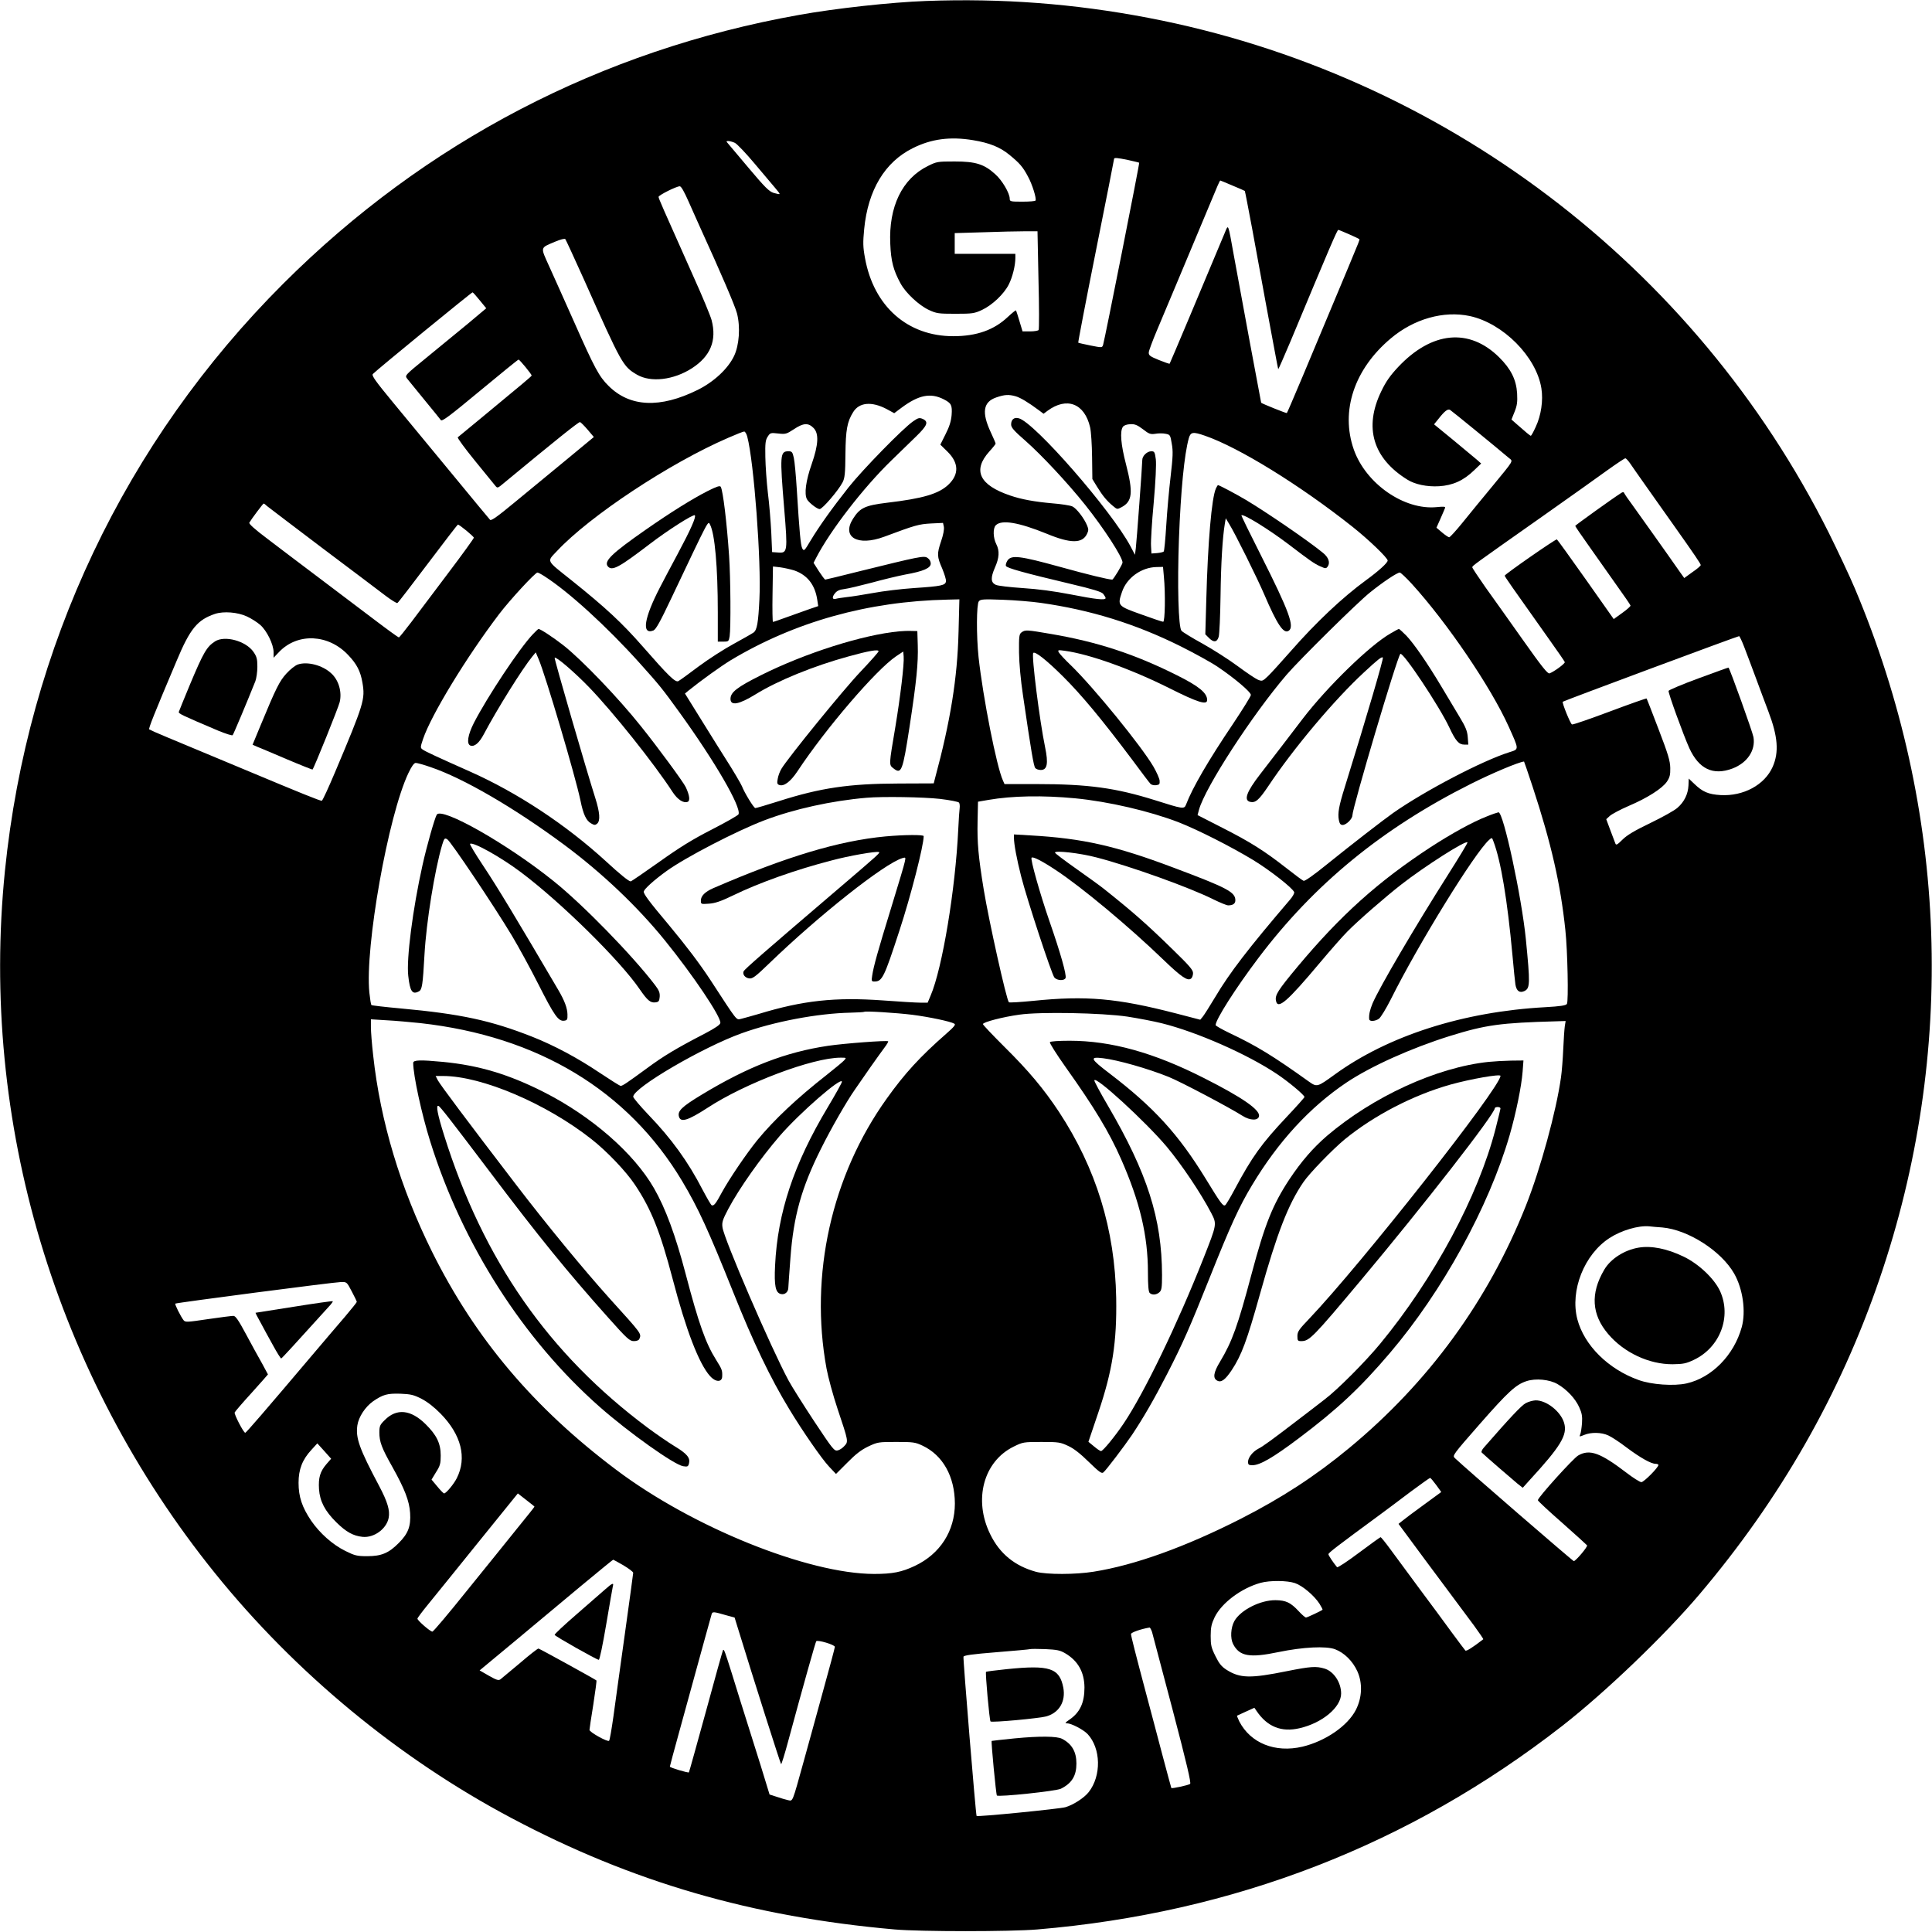 <?xml version="1.0" standalone="no"?>
<!DOCTYPE svg PUBLIC "-//W3C//DTD SVG 20010904//EN"
 "http://www.w3.org/TR/2001/REC-SVG-20010904/DTD/svg10.dtd">
<svg version="1.0" xmlns="http://www.w3.org/2000/svg"
 width="1370pt" height="1370pt" viewBox="0 0 1370 1370"
 preserveAspectRatio="xMidYMid meet">
<g transform="translate(0,1370) scale(0.1,-0.1)"
fill="#000000" stroke="none">
<path d="M6565 13693 c-245 -9 -640 -52 -900 -99 -1402 -250 -2650 -901 -3655
-1904 -1123 -1121 -1814 -2578 -1975 -4165 -180 -1781 356 -3575 1489 -4980
570 -707 1303 -1313 2103 -1737 855 -454 1707 -701 2718 -790 185 -16 818 -16
1010 0 1395 117 2644 602 3725 1445 306 239 723 639 969 929 575 678 999 1420
1279 2239 548 1601 486 3328 -174 4894 -37 88 -121 266 -185 395 -951 1900
-2741 3255 -4829 3654 -523 100 -1036 139 -1575 119z m335 -987 c116 -19 191
-49 258 -104 72 -59 95 -85 131 -153 31 -56 62 -157 54 -171 -2 -5 -44 -8 -94
-8 -83 0 -89 1 -89 21 0 39 -54 131 -103 174 -78 71 -139 90 -287 90 -121 0
-128 -1 -190 -32 -183 -90 -279 -289 -267 -552 5 -123 22 -188 73 -281 36 -67
130 -155 201 -188 54 -25 67 -27 188 -27 120 0 134 2 188 27 73 34 156 113
190 180 27 53 47 135 47 189 l0 29 -215 0 -215 0 0 73 0 74 203 6 c111 4 243
7 293 7 l91 0 7 -345 c5 -189 5 -349 1 -355 -3 -5 -30 -10 -60 -10 l-54 0 -22
73 c-11 39 -23 74 -25 76 -2 2 -28 -19 -57 -46 -98 -93 -222 -137 -387 -137
-325 0 -564 212 -626 553 -15 81 -15 111 -6 207 27 277 147 476 346 574 130
65 264 83 426 56z m-1689 -19 c15 -7 78 -73 140 -147 62 -74 128 -152 146
-173 19 -22 33 -40 31 -43 -2 -2 -21 2 -42 8 -32 10 -62 40 -174 173 -74 88
-142 168 -150 178 -14 15 -13 17 4 17 10 -1 31 -6 45 -13z m2790 -122 c40 -9
75 -17 77 -19 4 -4 -245 -1258 -256 -1292 -7 -20 -8 -20 -89 -4 -45 9 -84 18
-87 20 -2 3 54 295 125 650 71 355 129 648 129 653 0 10 20 9 101 -8z m739
-181 c47 -19 86 -37 87 -38 2 -2 25 -124 53 -272 27 -148 70 -381 95 -519 26
-137 55 -299 67 -360 11 -60 21 -111 22 -113 2 -1 40 87 86 195 280 671 332
793 340 793 7 0 142 -59 149 -66 4 -3 1 -10 -82 -209 -280 -671 -426 -1018
-432 -1024 -3 -3 -172 65 -182 73 -1 1 -146 780 -194 1046 -42 234 -38 222
-64 159 -154 -369 -388 -925 -391 -928 -2 -2 -36 10 -76 26 -64 26 -73 33 -72
54 1 13 27 83 57 154 30 72 95 227 145 345 91 218 257 614 286 683 9 20 17 37
19 37 1 0 41 -16 87 -36z m-3856 -116 c28 -62 65 -147 84 -188 141 -309 244
-548 258 -602 25 -97 16 -226 -21 -303 -43 -90 -143 -183 -258 -240 -267 -132
-481 -122 -632 29 -67 66 -99 126 -243 451 -66 149 -146 326 -177 395 -64 142
-67 130 41 176 38 16 68 24 73 18 4 -5 63 -133 131 -284 271 -608 277 -618
377 -677 98 -57 260 -38 390 46 131 85 177 196 139 341 -8 30 -65 168 -127
305 -229 513 -249 558 -249 569 1 12 124 74 150 75 10 1 32 -38 64 -111z
m-1481 -699 l45 -55 -131 -110 c-73 -60 -203 -167 -290 -238 -157 -128 -157
-128 -140 -151 10 -12 65 -80 123 -151 58 -70 110 -135 116 -143 9 -11 59 26
277 207 147 122 270 222 274 222 8 0 93 -104 93 -113 0 -5 -66 -60 -365 -307
-82 -68 -154 -127 -159 -131 -4 -4 50 -78 120 -164 71 -87 136 -167 145 -178
17 -21 17 -20 65 20 357 295 528 433 537 430 6 -2 30 -26 54 -54 l44 -52 -197
-163 c-109 -90 -272 -224 -363 -299 -122 -101 -168 -134 -176 -125 -6 6 -125
150 -265 320 -140 170 -328 397 -417 505 -133 161 -159 198 -149 209 31 32
702 581 707 579 4 -1 27 -27 52 -58z m7019 -110 c236 -51 472 -288 508 -512
14 -87 -2 -193 -40 -274 -16 -35 -31 -63 -35 -63 -5 0 -34 24 -103 85 l-34 30
22 55 c18 45 21 69 18 130 -6 98 -44 174 -128 257 -212 209 -477 184 -716 -70
-56 -60 -86 -102 -119 -171 -125 -257 -60 -476 186 -628 53 -33 138 -51 223
-46 98 6 174 40 250 114 l49 47 -29 26 c-17 14 -92 77 -167 139 l-138 113 30
37 c45 58 68 75 84 65 12 -7 328 -265 416 -340 31 -26 42 -8 -119 -204 -69
-83 -163 -198 -209 -255 -46 -57 -89 -104 -95 -104 -6 1 -29 16 -50 34 l-40
34 28 63 c16 35 30 70 33 77 4 10 -8 11 -59 6 -230 -23 -502 165 -588 408 -96
274 3 571 263 789 164 138 374 197 559 158z m-3731 -590 c55 -28 62 -41 57
-112 -4 -45 -16 -83 -43 -136 l-37 -74 51 -50 c80 -79 83 -160 7 -233 -69 -66
-181 -99 -436 -129 -156 -19 -192 -36 -241 -113 -83 -131 32 -198 221 -128
222 83 245 89 331 94 l86 4 6 -28 c3 -18 -4 -56 -19 -100 -31 -91 -30 -111 7
-195 16 -39 29 -80 27 -91 -4 -29 -32 -35 -227 -48 -90 -6 -221 -22 -290 -35
-69 -12 -153 -26 -186 -29 -33 -4 -67 -9 -77 -12 -26 -8 -30 11 -8 38 14 18
32 27 67 31 26 3 113 24 193 45 80 22 188 48 240 58 129 23 180 46 180 78 0
15 -9 31 -23 40 -25 17 -54 11 -495 -98 -123 -31 -226 -56 -230 -56 -4 0 -24
27 -45 59 l-38 60 17 33 c101 196 336 500 535 693 56 55 136 132 176 171 79
77 89 103 47 123 -24 10 -32 9 -68 -16 -71 -48 -359 -343 -459 -469 -120 -152
-208 -276 -269 -377 -44 -74 -47 -77 -59 -56 -12 23 -20 116 -39 419 -6 96
-15 196 -21 223 -9 42 -14 47 -38 47 -60 0 -62 -26 -30 -410 25 -302 23 -313
-43 -308 l-43 3 -6 140 c-4 77 -14 203 -24 280 -9 77 -17 192 -18 255 -2 98 1
120 17 144 17 27 21 28 74 22 52 -6 59 -4 111 30 67 45 102 47 139 10 40 -39
36 -118 -12 -256 -42 -119 -54 -212 -34 -250 13 -24 72 -70 90 -70 20 0 133
132 163 190 15 29 19 63 20 200 2 173 12 229 55 298 43 69 130 77 236 22 l55
-30 52 39 c121 90 205 107 298 60z m511 21 c34 -10 88 -42 166 -100 l32 -24
28 21 c137 101 263 52 302 -117 7 -30 13 -125 14 -211 l2 -156 33 -54 c40 -65
70 -101 112 -136 31 -26 31 -26 63 -9 76 41 82 104 31 302 -37 141 -45 237
-22 268 8 10 27 17 52 18 32 2 50 -6 90 -36 43 -34 54 -37 88 -32 21 4 54 4
72 0 32 -6 34 -8 44 -70 10 -53 8 -94 -8 -232 -11 -92 -25 -248 -31 -347 -6
-98 -14 -182 -18 -186 -4 -4 -25 -9 -47 -11 l-40 -3 -3 55 c-2 30 6 168 19
305 14 158 19 272 15 308 -7 52 -10 57 -32 57 -30 0 -64 -33 -64 -62 0 -36
-40 -578 -46 -627 l-6 -45 -32 61 c-136 254 -682 880 -792 907 -33 9 -54 -9
-54 -44 0 -22 19 -44 104 -118 109 -96 295 -294 421 -452 131 -164 265 -370
265 -409 0 -14 -65 -121 -73 -121 -26 0 -172 35 -373 91 -283 78 -343 85 -370
44 -9 -14 -14 -31 -11 -38 6 -15 128 -49 457 -127 165 -39 219 -56 233 -71 9
-12 17 -25 17 -30 0 -17 -70 -9 -248 26 -119 23 -231 38 -341 45 -90 6 -176
16 -190 23 -36 17 -37 50 -6 122 31 69 34 119 10 166 -23 44 -25 113 -4 134
41 42 163 21 362 -60 169 -70 252 -70 285 -1 11 23 12 33 1 59 -21 52 -76 123
-105 136 -15 7 -79 17 -143 22 -125 11 -218 28 -297 55 -219 74 -269 178 -149
312 25 27 45 53 45 56 0 4 -15 40 -34 80 -66 141 -55 216 39 248 59 20 87 22
137 8z m-1903 -287 c47 -177 100 -884 86 -1153 -8 -166 -17 -217 -41 -235 -11
-8 -74 -44 -140 -80 -67 -36 -179 -108 -249 -160 -70 -53 -135 -100 -145 -105
-21 -11 -71 38 -252 245 -147 168 -263 276 -508 472 -182 145 -173 128 -100
206 232 248 798 623 1215 803 55 24 105 44 112 44 7 0 17 -17 22 -37z m3246 7
c240 -83 673 -350 1045 -645 116 -92 250 -221 250 -240 0 -16 -65 -75 -153
-139 -167 -122 -354 -298 -532 -501 -68 -77 -141 -158 -163 -179 -39 -37 -42
-38 -72 -26 -17 7 -81 50 -143 96 -62 46 -173 117 -248 159 -75 41 -143 83
-151 92 -22 26 -30 322 -18 653 13 342 38 599 70 713 13 44 29 47 115 17z
m3015 -197 c14 -21 57 -82 95 -136 39 -55 82 -116 96 -136 14 -20 65 -92 114
-161 153 -216 195 -278 195 -287 0 -5 -26 -28 -59 -50 l-58 -42 -30 42 c-101
145 -286 404 -334 471 -32 43 -60 84 -62 90 -3 8 -9 8 -20 1 -56 -35 -327
-230 -327 -234 0 -4 44 -68 98 -144 53 -75 141 -199 194 -275 54 -75 99 -141
100 -146 2 -4 -24 -28 -58 -52 l-61 -44 -198 281 c-109 154 -201 282 -205 284
-7 5 -369 -247 -370 -257 0 -7 42 -67 323 -463 55 -77 101 -144 103 -150 3
-10 -74 -67 -108 -80 -13 -5 -54 46 -189 237 -95 134 -214 302 -266 374 -51
73 -93 136 -93 141 0 11 3 13 500 363 190 134 397 281 460 327 63 45 120 83
125 83 6 0 21 -17 35 -37z m-9666 -302 c12 -10 188 -143 391 -297 204 -153
405 -305 447 -337 42 -32 81 -56 86 -53 6 3 103 130 217 281 114 151 209 275
212 275 11 0 113 -84 113 -93 0 -5 -82 -119 -182 -251 -100 -133 -218 -289
-262 -348 -45 -59 -84 -108 -88 -108 -4 0 -83 57 -175 127 -93 70 -269 203
-393 297 -124 93 -287 217 -362 274 -92 69 -135 108 -130 116 15 26 97 135
101 135 3 1 14 -7 25 -18z m3738 -456 c92 -32 147 -101 163 -207 l7 -46 -59
-20 c-32 -11 -102 -36 -157 -56 -54 -20 -101 -36 -105 -36 -3 0 -5 88 -3 196
l3 197 52 -6 c29 -4 73 -14 99 -22z m2621 -42 c12 -124 8 -323 -5 -322 -7 0
-78 24 -158 53 -165 59 -167 61 -134 158 33 100 137 175 245 177 l46 1 6 -67z
m-4391 0 c170 -109 439 -354 672 -613 142 -158 163 -184 283 -350 252 -349
440 -672 420 -724 -3 -8 -88 -56 -189 -108 -139 -71 -229 -127 -375 -231 -106
-75 -196 -137 -201 -137 -13 0 -73 48 -176 143 -283 259 -628 487 -966 637
-225 100 -316 142 -333 155 -17 12 -17 16 3 75 58 171 308 581 539 885 76 100
256 295 272 295 5 0 28 -12 51 -27z m6149 -53 c252 -277 562 -734 687 -1012
75 -167 75 -160 5 -182 -191 -60 -597 -272 -823 -430 -71 -50 -302 -229 -468
-363 -97 -79 -159 -122 -168 -119 -9 3 -63 44 -122 90 -156 122 -255 185 -454
286 l-176 90 10 38 c44 159 377 672 621 957 94 109 503 513 592 584 92 74 192
141 211 141 6 0 45 -36 85 -80z m-3214 -342 c-8 -325 -57 -631 -167 -1038 l-9
-35 -248 -1 c-354 -1 -555 -31 -850 -125 -85 -27 -160 -49 -167 -49 -11 0 -78
110 -95 155 -5 14 -67 119 -116 195 -23 36 -97 154 -165 264 l-123 198 24 20
c93 75 230 173 300 216 456 273 973 418 1538 430 l84 2 -6 -232z m583 207
c353 -50 670 -148 990 -307 96 -48 215 -113 264 -146 119 -80 236 -179 236
-200 0 -9 -58 -102 -128 -207 -172 -255 -287 -452 -332 -571 -13 -33 -22 -31
-221 32 -278 87 -473 114 -840 114 l-226 0 -11 25 c-45 97 -142 591 -173 875
-16 154 -15 375 2 396 12 15 32 16 169 11 85 -3 207 -13 270 -22z m-5630 -96
c31 -14 73 -41 95 -60 47 -41 95 -139 95 -194 l0 -39 40 42 c131 136 349 126
489 -23 61 -64 87 -114 101 -196 20 -117 12 -146 -194 -634 -46 -109 -88 -201
-94 -203 -9 -3 -154 56 -517 208 -107 45 -412 172 -580 242 -66 27 -123 53
-127 56 -6 6 34 107 194 485 96 230 148 292 273 334 61 20 160 12 225 -18z
m10618 -216 c17 -43 53 -141 82 -218 28 -77 69 -185 90 -241 67 -176 76 -288
30 -392 -57 -128 -207 -209 -369 -200 -87 5 -128 23 -186 79 l-40 38 -2 -49
c-3 -61 -30 -117 -79 -159 -20 -18 -106 -66 -191 -107 -112 -54 -166 -86 -198
-118 -36 -36 -45 -41 -50 -28 -4 10 -20 52 -36 95 l-29 78 25 23 c14 13 74 45
134 71 134 57 238 124 271 172 20 30 25 48 24 97 -1 51 -15 98 -83 275 -45
118 -83 216 -85 218 -2 2 -119 -39 -260 -92 -142 -53 -262 -95 -269 -92 -11 4
-73 156 -65 161 8 7 1239 465 1250 465 3 1 20 -34 36 -76z m-1499 -995 c131
-399 197 -688 231 -1013 16 -147 23 -507 11 -524 -7 -11 -47 -17 -153 -23
-583 -32 -1114 -202 -1494 -478 -123 -89 -125 -90 -182 -50 -257 184 -372 254
-564 345 -54 26 -98 51 -98 56 0 39 142 262 302 474 396 525 879 921 1507
1236 149 75 339 155 378 159 1 0 29 -82 62 -182z m-7815 142 c231 -78 594
-289 946 -550 268 -199 520 -438 715 -679 201 -248 399 -543 393 -585 -2 -13
-36 -36 -108 -74 -205 -106 -296 -161 -415 -249 -138 -101 -170 -123 -184
-123 -6 0 -74 43 -152 95 -155 104 -320 192 -474 253 -294 116 -508 162 -933
201 -111 10 -205 21 -208 24 -4 3 -10 43 -15 89 -32 321 133 1253 277 1556 24
50 40 72 52 72 10 0 58 -13 106 -30z m4571 -221 c237 -23 528 -91 733 -170
138 -54 374 -174 529 -268 118 -72 278 -197 290 -227 3 -7 -10 -31 -29 -53
-299 -350 -428 -518 -532 -693 -37 -62 -76 -123 -86 -136 l-19 -23 -173 45
c-417 108 -637 127 -1010 89 -92 -9 -171 -14 -174 -10 -17 16 -142 578 -178
797 -39 239 -47 333 -44 485 l3 140 75 13 c168 29 385 33 615 11z m-960 -4
c73 -9 132 -20 136 -27 4 -7 6 -24 4 -38 -2 -14 -7 -81 -10 -150 -20 -425
-113 -987 -196 -1180 l-21 -50 -52 0 c-28 0 -148 7 -266 16 -339 24 -565 0
-880 -96 -52 -15 -109 -31 -126 -35 -35 -7 -21 -24 -216 275 -78 119 -173 244
-297 393 -139 165 -181 222 -176 236 6 20 75 82 161 144 134 97 499 286 694
360 210 80 478 139 725 160 116 10 404 5 520 -8z m-195 -1531 c117 -15 270
-47 297 -63 12 -6 -1 -22 -58 -72 -184 -161 -294 -281 -421 -459 -392 -547
-549 -1252 -427 -1915 11 -60 46 -189 78 -285 77 -230 78 -232 49 -263 -13
-15 -34 -29 -48 -32 -24 -6 -35 8 -167 207 -77 117 -159 247 -181 288 -124
229 -460 1008 -469 1087 -5 35 1 54 41 130 79 148 228 359 365 518 141 163
441 424 441 384 0 -7 -45 -88 -100 -180 -242 -404 -356 -748 -374 -1123 -7
-144 3 -193 41 -202 28 -7 53 14 53 45 0 9 7 104 15 212 22 297 79 498 216
772 72 145 183 338 242 422 23 33 73 105 111 160 39 55 83 117 99 138 16 21
27 40 25 43 -8 8 -312 -15 -427 -32 -300 -45 -564 -146 -896 -347 -142 -86
-173 -116 -160 -157 13 -41 64 -25 200 63 270 177 748 357 946 357 42 0 42 0
24 -20 -10 -11 -66 -57 -124 -103 -208 -163 -372 -317 -491 -462 -77 -95 -198
-273 -251 -370 -43 -80 -56 -97 -72 -92 -5 1 -34 52 -66 112 -102 198 -221
362 -383 530 -59 62 -108 120 -108 128 0 63 493 351 769 450 231 83 538 141
771 146 52 1 96 4 98 6 7 7 229 -7 342 -21z m1525 -13 c77 -12 187 -33 243
-47 250 -62 608 -220 817 -360 81 -54 195 -149 195 -163 0 -4 -57 -68 -126
-141 -179 -190 -246 -284 -368 -512 -31 -59 -62 -110 -68 -114 -15 -10 -33 15
-138 187 -195 318 -369 508 -682 747 -138 105 -144 120 -46 108 107 -13 320
-74 464 -132 85 -34 433 -218 524 -276 55 -35 113 -36 118 -2 6 45 -119 132
-388 268 -358 182 -661 266 -956 266 -79 0 -135 -4 -139 -10 -4 -6 47 -86 112
-178 203 -285 309 -461 393 -652 133 -302 190 -542 190 -803 0 -90 4 -137 12
-145 17 -17 48 -15 70 5 15 14 18 32 18 122 -1 399 -104 722 -384 1201 -53 90
-96 171 -96 178 0 42 363 -291 513 -469 106 -127 240 -326 315 -469 42 -81 42
-79 -55 -325 -185 -467 -418 -950 -565 -1169 -62 -92 -147 -196 -161 -196 -7
1 -29 16 -50 34 l-39 32 71 210 c100 296 131 498 126 809 -9 488 -143 921
-406 1321 -107 162 -216 292 -386 460 -84 84 -153 156 -153 162 0 14 142 51
259 67 145 21 583 13 766 -14z m-5014 -46 c834 -93 1472 -478 1856 -1120 115
-193 186 -348 363 -790 141 -353 263 -608 397 -828 93 -154 230 -352 282 -407
l49 -52 81 81 c59 60 98 90 148 114 66 31 72 32 198 32 120 0 135 -2 186 -26
145 -68 229 -219 230 -410 0 -195 -104 -358 -284 -443 -93 -44 -158 -57 -289
-57 -468 1 -1286 330 -1828 738 -585 440 -998 928 -1305 1544 -225 453 -368
926 -419 1396 -9 78 -16 168 -16 199 l0 56 113 -7 c61 -3 169 -13 238 -20z
m8115 -22 c-3 -21 -8 -94 -11 -163 -3 -69 -10 -159 -16 -200 -34 -242 -145
-647 -249 -910 -267 -673 -690 -1253 -1254 -1719 -239 -198 -478 -353 -766
-500 -393 -200 -754 -330 -1045 -376 -129 -21 -331 -21 -408 -1 -150 41 -258
128 -325 266 -121 245 -48 517 166 622 65 32 70 33 197 33 121 0 134 -2 189
-28 40 -18 87 -55 147 -114 74 -72 91 -84 103 -74 20 16 150 188 203 266 80
120 157 253 248 430 113 220 162 332 303 685 146 366 209 505 301 657 185 308
408 551 668 726 173 116 460 245 735 331 255 79 357 93 756 104 l64 2 -6 -37z
m691 -1427 c183 -16 418 -166 510 -327 62 -109 84 -268 54 -379 -55 -200 -213
-360 -392 -400 -89 -20 -248 -9 -339 24 -216 77 -386 246 -435 431 -53 204 49
460 228 576 85 55 205 90 282 83 17 -2 58 -6 92 -8z m-9293 -453 c20 -37 36
-71 36 -75 0 -3 -38 -51 -84 -105 -46 -54 -140 -163 -208 -244 -369 -436 -493
-579 -499 -579 -12 0 -80 132 -75 144 2 6 56 69 120 139 64 71 116 130 116
131 0 1 -19 36 -42 78 -24 41 -74 134 -113 206 -54 101 -75 131 -90 131 -11 0
-92 -10 -180 -23 -148 -22 -161 -23 -173 -8 -20 25 -64 113 -59 118 6 6 1124
152 1174 153 42 1 42 1 77 -66z m8551 -658 c65 -38 124 -100 153 -163 20 -44
23 -65 20 -115 -3 -34 -8 -70 -13 -79 -7 -17 -5 -17 29 -3 48 20 122 19 171
-4 22 -10 81 -48 130 -86 98 -73 173 -115 205 -115 11 0 20 -4 20 -8 0 -18
-103 -122 -121 -122 -10 0 -58 30 -106 67 -186 142 -261 169 -342 122 -35 -20
-286 -298 -286 -317 0 -5 77 -77 172 -160 95 -84 174 -156 177 -160 6 -10 -81
-112 -94 -112 -7 0 -770 660 -844 731 -18 17 -14 23 178 242 200 228 256 279
330 303 65 22 165 12 221 -21z m-8056 -104 c41 -21 90 -59 135 -105 147 -150
188 -313 115 -458 -21 -42 -76 -108 -90 -108 -4 0 -26 22 -48 49 l-41 49 32
53 c29 45 33 61 33 118 0 86 -29 145 -107 222 -105 104 -206 114 -290 29 -34
-33 -38 -43 -38 -88 0 -65 16 -109 90 -240 90 -161 122 -244 128 -330 6 -94
-13 -146 -80 -213 -71 -72 -123 -94 -224 -94 -73 0 -88 4 -155 37 -91 45 -181
125 -243 215 -64 95 -89 169 -89 268 0 96 27 165 92 235 l41 45 49 -54 49 -55
-34 -39 c-45 -53 -57 -96 -52 -177 6 -86 42 -155 123 -235 69 -68 119 -96 186
-103 82 -8 170 57 185 135 10 52 -8 113 -66 223 -143 269 -169 343 -156 433 9
59 55 130 111 170 70 48 100 57 195 54 73 -3 94 -8 149 -36z m7195 -611 l36
-50 -127 -93 c-69 -50 -137 -101 -151 -113 l-25 -20 85 -115 c46 -63 151 -204
233 -314 82 -110 180 -242 218 -293 38 -52 67 -95 65 -96 -76 -59 -121 -87
-127 -80 -5 5 -48 63 -97 129 -48 66 -151 206 -229 310 -77 105 -169 229 -205
278 -35 48 -67 87 -70 87 -3 0 -72 -50 -154 -111 -81 -61 -151 -107 -155 -102
-28 34 -61 83 -61 92 0 10 63 58 365 280 49 36 148 110 219 164 72 53 133 97
137 97 4 0 23 -23 43 -50z m-6394 -154 c0 -2 -54 -70 -121 -152 -66 -82 -226
-281 -356 -441 -129 -161 -240 -293 -247 -293 -15 0 -106 79 -106 92 0 5 33
49 73 98 39 48 199 245 355 439 l284 351 59 -46 c32 -25 59 -46 59 -48z m631
-416 c38 -23 69 -46 69 -53 0 -7 -27 -201 -59 -432 -32 -231 -69 -494 -81
-585 -13 -91 -26 -169 -31 -174 -9 -11 -139 61 -139 77 0 7 12 87 27 179 14
93 25 170 22 172 -14 11 -404 226 -411 226 -6 0 -65 -46 -131 -103 -67 -56
-129 -108 -138 -115 -14 -10 -27 -6 -82 25 l-66 38 247 205 c135 113 347 289
471 393 124 103 227 187 229 187 2 0 35 -18 73 -40z m4762 -126 c53 -18 137
-89 174 -147 13 -21 23 -40 21 -42 -9 -8 -109 -55 -117 -55 -6 0 -30 21 -53
46 -56 60 -89 76 -163 77 -108 1 -248 -70 -292 -148 -26 -47 -30 -122 -9 -163
45 -87 116 -100 322 -57 174 36 337 44 401 20 66 -25 125 -84 158 -156 38 -84
34 -186 -10 -273 -58 -114 -216 -223 -380 -262 -193 -45 -367 25 -447 179 -10
22 -18 40 -16 41 2 1 30 14 63 29 l60 27 15 -22 c76 -113 177 -153 305 -123
162 37 295 149 295 246 0 79 -53 158 -118 177 -59 18 -99 15 -265 -18 -261
-53 -334 -51 -429 9 -36 23 -53 44 -79 97 -30 60 -34 78 -34 144 0 61 6 85 28
132 50 102 189 206 326 244 66 18 189 17 244 -2z m-4026 -230 l52 -14 21 -68
c116 -378 305 -972 309 -972 3 0 26 73 50 163 110 407 194 703 199 709 11 11
132 -25 132 -40 0 -7 -41 -160 -91 -340 -49 -180 -108 -392 -130 -472 -83
-299 -76 -282 -111 -275 -17 4 -53 14 -81 24 l-50 16 -23 75 c-12 41 -61 199
-109 350 -48 151 -109 347 -136 435 -49 155 -55 173 -62 164 -2 -2 -57 -197
-121 -434 -65 -236 -119 -431 -121 -433 -5 -5 -135 33 -135 41 0 4 30 114 66
245 36 130 78 284 94 342 52 191 131 475 136 493 6 20 11 20 111 -9z m3012
-116 c5 -18 71 -267 146 -552 100 -381 133 -521 124 -526 -15 -10 -128 -34
-133 -29 -1 2 -31 112 -66 244 -35 132 -82 312 -106 400 -83 312 -114 434
-114 448 0 11 71 36 132 46 3 0 11 -14 17 -31z m-615 -152 c90 -53 135 -133
136 -242 0 -109 -32 -178 -109 -230 -28 -19 -31 -24 -16 -24 32 0 117 -45 147
-76 95 -102 99 -296 8 -412 -33 -42 -110 -91 -165 -107 -42 -12 -625 -70 -630
-62 -6 9 -97 1118 -93 1129 4 10 60 18 234 32 126 10 234 20 239 22 6 2 54 2
108 0 82 -4 104 -8 141 -30z"/>
<path d="M5014 10216 c-107 -55 -257 -148 -439 -275 -238 -166 -294 -221 -265
-257 30 -35 77 -10 297 158 128 98 310 214 320 204 11 -10 -28 -99 -120 -271
-50 -93 -107 -201 -127 -240 -113 -218 -132 -338 -47 -306 18 7 48 61 127 228
274 577 260 551 275 523 34 -66 55 -299 55 -622 l0 -208 39 0 c37 0 39 2 45
38 9 58 7 411 -4 572 -16 235 -43 459 -59 488 -6 10 -30 2 -97 -32z"/>
<path d="M8622 10236 c-30 -67 -57 -377 -68 -787 l-7 -247 27 -27 c33 -33 57
-29 68 10 5 17 11 147 13 290 3 233 14 414 31 515 l6 35 24 -40 c41 -65 199
-384 248 -498 92 -215 138 -284 174 -260 44 28 2 141 -195 532 -79 156 -142
285 -140 287 12 13 192 -98 332 -204 153 -117 185 -139 225 -157 40 -18 43
-18 55 -2 19 27 6 65 -34 97 -106 87 -402 289 -546 375 -74 44 -190 105 -198
105 -2 0 -9 -11 -15 -24z"/>
<path d="M3779 9203 c-96 -101 -322 -442 -418 -628 -44 -86 -54 -151 -25 -162
28 -10 62 18 95 81 96 181 273 464 344 551 l24 29 20 -47 c49 -114 262 -834
297 -1003 20 -99 41 -144 76 -163 22 -13 29 -13 42 -2 24 20 20 79 -13 183
-62 194 -293 990 -288 994 10 10 140 -102 242 -207 172 -178 464 -544 595
-746 35 -53 76 -80 106 -69 19 7 14 46 -13 104 -17 36 -196 280 -318 432 -159
200 -421 473 -550 574 -70 55 -163 116 -176 116 -3 0 -21 -17 -40 -37z"/>
<path d="M9860 9208 c-144 -82 -445 -374 -621 -603 -29 -38 -96 -126 -149
-195 -53 -69 -122 -159 -154 -200 -96 -124 -118 -184 -72 -196 38 -9 62 11
128 109 179 269 470 615 680 809 101 94 126 113 134 105 6 -6 -109 -401 -271
-922 -41 -131 -50 -182 -41 -230 5 -26 12 -35 27 -35 25 0 69 43 69 68 0 53
316 1119 340 1145 17 19 278 -373 348 -523 44 -94 67 -120 105 -120 l29 0 -4
53 c-3 42 -15 72 -55 138 -28 46 -85 143 -128 214 -105 176 -198 310 -253 368
-26 26 -49 47 -52 47 -3 0 -30 -14 -60 -32z"/>
<path d="M6375 9223 c-256 -24 -665 -154 -977 -310 -172 -86 -218 -122 -218
-169 0 -51 60 -40 177 32 158 98 414 202 659 269 144 40 214 52 214 37 0 -6
-57 -70 -127 -144 -118 -123 -518 -615 -562 -690 -11 -18 -23 -50 -26 -70 -6
-30 -4 -39 10 -44 33 -13 80 22 130 97 200 303 558 720 699 815 l51 34 3 -35
c5 -51 -24 -289 -59 -500 -46 -272 -46 -268 -14 -293 57 -45 66 -23 115 296
49 321 62 450 58 577 l-3 100 -45 1 c-25 1 -63 -1 -85 -3z"/>
<path d="M7244 9216 c-17 -13 -19 -26 -18 -143 1 -78 12 -197 28 -303 59 -404
76 -502 87 -516 6 -8 24 -14 39 -14 46 0 55 45 31 161 -39 188 -98 654 -84
669 13 13 93 -50 209 -165 134 -133 278 -307 490 -589 65 -88 124 -166 131
-173 6 -8 24 -13 40 -11 24 3 28 7 26 32 -1 15 -21 60 -44 100 -88 149 -422
559 -583 716 -43 41 -82 83 -88 94 -9 17 -6 18 44 11 174 -24 468 -129 740
-265 201 -101 268 -122 268 -84 0 50 -58 98 -215 176 -299 150 -565 237 -895
293 -169 29 -180 30 -206 11z"/>
<path d="M1525 9152 c-59 -38 -82 -77 -180 -311 -40 -97 -75 -182 -77 -189 -3
-12 17 -22 281 -134 52 -21 97 -36 101 -31 6 7 100 230 161 383 7 19 14 65 14
101 0 56 -4 72 -28 107 -54 77 -203 118 -272 74z"/>
<path d="M2112 8988 c-18 -6 -55 -35 -81 -64 -49 -54 -73 -101 -185 -372 l-55
-133 32 -14 c18 -7 113 -47 211 -89 99 -42 181 -74 182 -73 11 11 185 443 193
479 17 73 -8 157 -61 204 -61 57 -169 85 -236 62z"/>
<path d="M12045 8890 c-115 -42 -211 -83 -213 -89 -4 -13 104 -310 147 -406
68 -148 168 -196 305 -145 106 40 166 129 150 223 -5 33 -167 484 -177 493 -1
1 -96 -33 -212 -76z"/>
<path d="M10544 7911 c-103 -40 -249 -121 -399 -218 -373 -244 -639 -483 -944
-848 -139 -167 -161 -201 -153 -241 12 -66 80 -7 313 271 74 88 161 187 194
220 77 78 264 241 383 334 166 129 454 313 468 298 3 -3 -59 -105 -137 -228
-236 -372 -486 -798 -536 -914 -19 -46 -27 -81 -24 -112 1 -18 42 -16 69 3 12
8 50 70 84 137 197 395 594 1038 697 1131 20 18 21 18 31 -10 53 -139 99 -416
135 -808 8 -93 18 -187 21 -208 8 -46 30 -62 65 -45 39 20 40 51 9 367 -30
301 -159 901 -194 900 -6 -1 -43 -13 -82 -29z"/>
<path d="M3097 7923 c-15 -26 -71 -222 -101 -358 -69 -309 -115 -666 -101
-785 12 -110 29 -135 75 -110 23 12 28 43 40 260 13 232 72 598 125 778 15 48
18 51 36 41 23 -12 329 -468 459 -684 46 -77 131 -232 188 -345 112 -221 141
-263 182 -258 22 3 25 7 24 45 -1 45 -21 98 -65 173 -300 511 -432 730 -534
883 -54 81 -95 150 -92 153 18 18 219 -94 362 -202 285 -214 705 -628 842
-830 54 -78 75 -96 110 -92 24 3 28 8 31 39 2 29 -4 46 -34 85 -161 211 -515
574 -721 738 -327 263 -792 526 -826 469z"/>
<path d="M7190 7759 c0 -44 20 -152 51 -273 40 -159 217 -697 236 -718 19 -22
71 -24 79 -3 8 21 -34 172 -115 405 -67 194 -136 439 -126 448 9 10 74 -23
169 -86 182 -119 526 -406 766 -638 126 -121 172 -153 196 -133 8 6 14 24 14
39 0 22 -27 53 -138 161 -190 186 -287 271 -494 436 -26 21 -115 85 -197 143
-82 58 -150 109 -150 114 -2 17 176 -3 294 -34 243 -63 666 -215 832 -299 46
-22 91 -41 102 -41 34 0 51 12 51 36 0 58 -56 88 -440 232 -408 154 -643 207
-1012 228 l-118 7 0 -24z"/>
<path d="M6280 7769 c-331 -31 -704 -143 -1222 -367 -59 -26 -88 -55 -88 -88
0 -26 1 -26 58 -22 43 3 84 17 167 57 189 92 448 184 704 250 119 32 312 66
333 59 12 -4 0 -15 -287 -260 -521 -445 -667 -572 -672 -586 -9 -22 11 -47 41
-50 22 -3 45 14 139 105 356 344 819 710 946 748 23 7 24 6 17 -26 -3 -19 -47
-164 -96 -324 -96 -312 -125 -416 -135 -482 -6 -39 -5 -43 15 -43 56 0 69 27
178 361 81 247 172 603 172 670 0 11 -139 10 -270 -2z"/>
<path d="M2930 6163 c0 -87 60 -364 121 -558 228 -729 659 -1403 1202 -1882
207 -182 526 -409 591 -420 32 -5 36 -3 42 21 9 39 -15 68 -103 121 -43 26
-127 84 -188 129 -705 525 -1168 1190 -1446 2076 -47 149 -59 215 -40 208 12
-4 85 -98 361 -463 352 -467 557 -718 838 -1033 140 -157 157 -172 187 -172
21 0 35 6 39 16 15 38 18 33 -210 285 -186 207 -443 519 -665 809 -344 449
-537 707 -554 739 l-16 31 53 0 c273 0 731 -195 1051 -447 110 -86 247 -230
310 -325 115 -172 179 -333 267 -668 95 -363 186 -599 264 -687 38 -44 85 -47
87 -5 2 44 -1 52 -43 119 -74 118 -123 255 -217 613 -71 270 -142 463 -224
605 -143 248 -441 508 -777 679 -252 128 -462 191 -719 216 -159 15 -211 14
-211 -7z"/>
<path d="M10555 6170 c-368 -39 -817 -245 -1146 -525 -99 -86 -180 -179 -266
-308 -118 -179 -174 -318 -268 -671 -98 -369 -138 -479 -223 -621 -47 -77 -53
-118 -21 -135 28 -16 57 5 103 74 70 106 108 208 201 541 120 429 200 636 308
793 41 61 208 233 293 303 208 170 486 314 749 388 144 40 355 77 355 62 0
-81 -986 -1333 -1357 -1723 -72 -75 -83 -91 -83 -122 0 -33 3 -36 28 -36 57 0
83 27 425 435 440 525 947 1176 947 1217 0 4 9 8 20 8 11 0 20 -4 20 -10 0 -5
-16 -70 -35 -145 -122 -475 -436 -1061 -819 -1525 -105 -127 -300 -323 -391
-392 -44 -34 -129 -100 -190 -146 -180 -138 -248 -188 -282 -205 -40 -21 -73
-63 -73 -93 0 -20 5 -24 31 -24 54 0 148 55 330 192 275 207 435 357 646 605
371 436 700 1034 848 1543 45 156 84 346 92 450 l6 80 -89 -1 c-49 -1 -120 -5
-159 -9z"/>
<path d="M11620 4853 c-102 -17 -200 -80 -245 -158 -98 -167 -89 -317 29 -455
112 -132 290 -215 457 -214 75 1 95 5 150 31 186 88 269 306 186 488 -41 88
-150 192 -258 244 -118 57 -229 79 -319 64z"/>
<path d="M2085 4434 c-148 -23 -271 -43 -273 -43 -1 -1 14 -31 35 -68 20 -38
60 -111 89 -163 28 -52 55 -94 58 -93 6 2 94 98 349 380 11 13 19 24 16 26 -2
2 -125 -15 -274 -39z"/>
<path d="M10819 3750 c-29 -15 -112 -103 -296 -314 -14 -15 -21 -32 -16 -36
21 -21 222 -195 254 -221 l37 -29 43 48 c228 248 276 327 250 413 -24 80 -125
160 -202 159 -19 -1 -50 -9 -70 -20z"/>
<path d="M4294 2432 c-23 -20 -114 -100 -203 -177 -89 -77 -160 -143 -158
-148 3 -10 297 -176 313 -177 6 0 28 105 53 253 23 138 45 260 47 270 8 26 -6
20 -52 -21z"/>
<path d="M7140 1864 c-79 -8 -146 -17 -148 -19 -6 -6 24 -344 32 -352 9 -9
350 22 399 37 89 27 135 106 117 203 -27 139 -97 162 -400 131z"/>
<path d="M7195 1373 c-88 -9 -161 -17 -163 -18 -5 -4 31 -380 37 -387 11 -12
420 31 454 48 78 39 110 92 110 179 0 83 -32 139 -102 175 -36 19 -160 20
-336 3z"/>
</g>
</svg>
